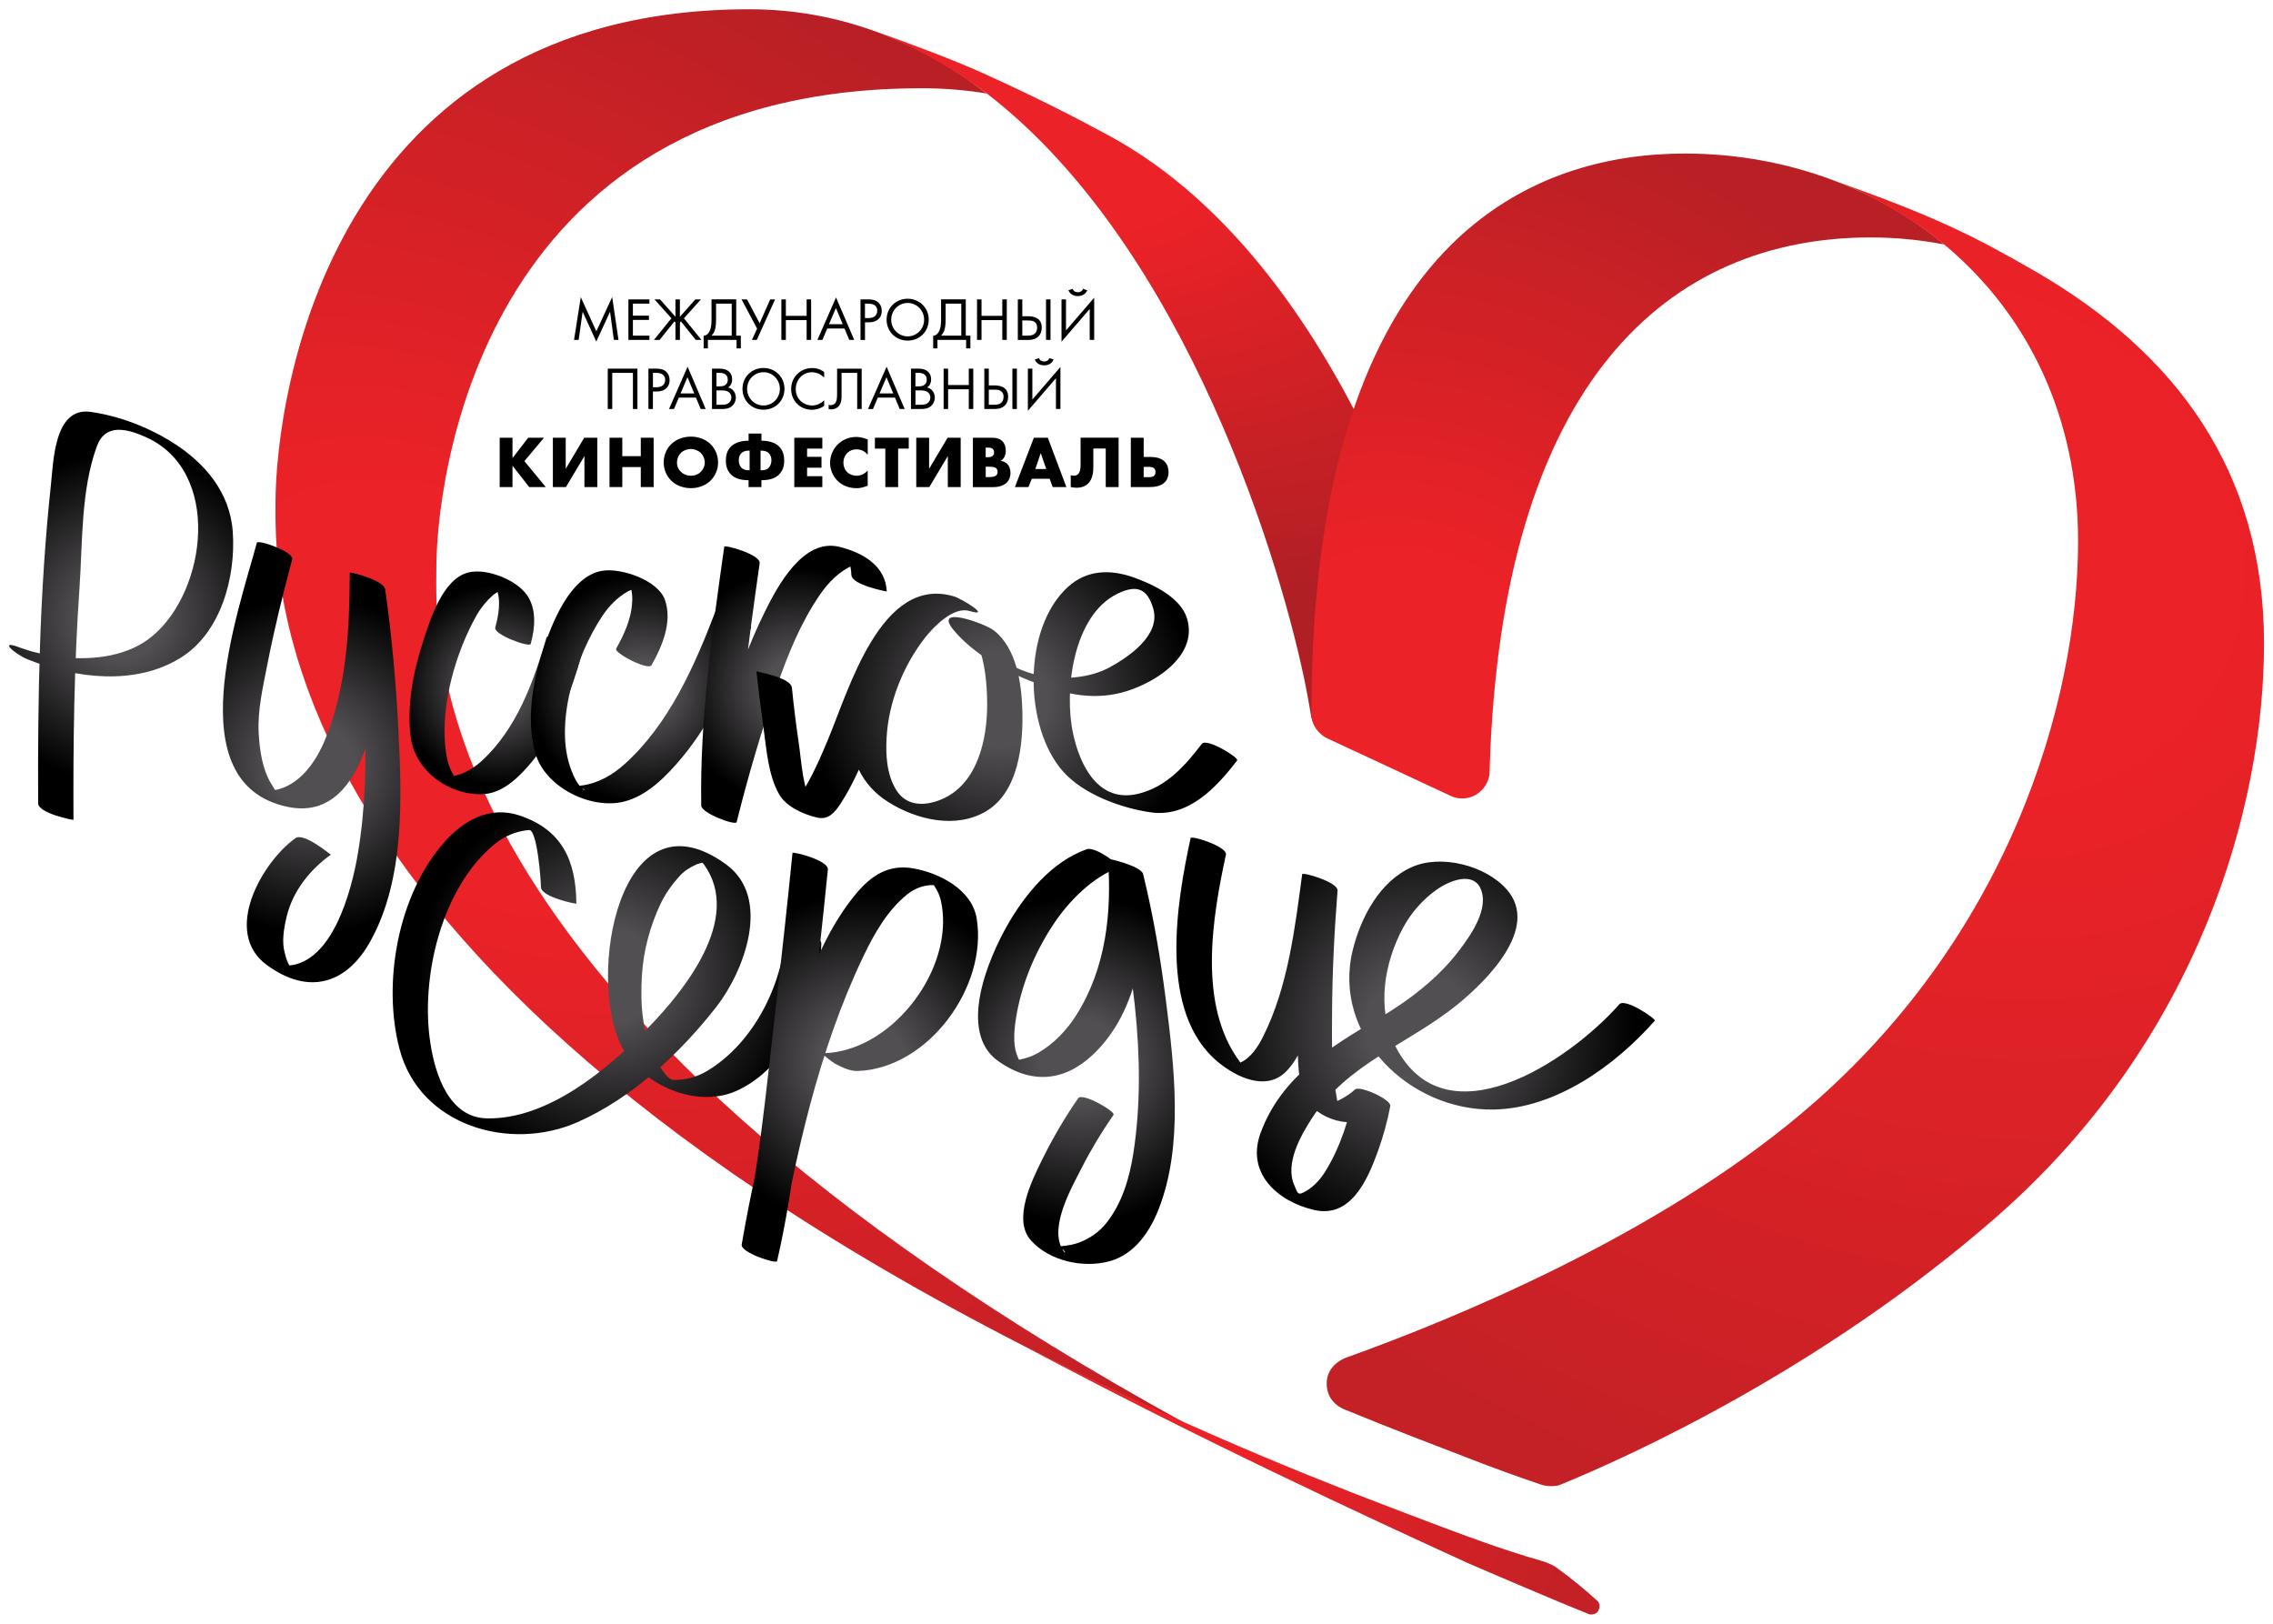 <?xml version="1.0" encoding="UTF-8"?> <svg xmlns="http://www.w3.org/2000/svg" xmlns:i="http://ns.adobe.com/AdobeIllustrator/10.0/" xmlns:xlink="http://www.w3.org/1999/xlink" id="Layer_1" version="1.1" viewBox="0 0 714.33 510.24"><defs><radialGradient id="radial-gradient" cx="190.44" cy="-389.49" fx="190.44" fy="-389.49" r="282.92" gradientTransform="translate(-233.1 353.46) rotate(33.69) scale(1.28 .83)" gradientUnits="userSpaceOnUse"><stop offset=".24" stop-color="#eb2227"></stop><stop offset="1" stop-color="#b92025"></stop></radialGradient><radialGradient id="radial-gradient1" cx="332.26" cy="-530.96" fx="332.26" fy="-530.96" r="177.41" gradientTransform="translate(-187.6 358.07) rotate(13.98) scale(1.28 .82)" gradientUnits="userSpaceOnUse"><stop offset=".23" stop-color="#eb2227"></stop><stop offset="1" stop-color="#af1f24"></stop></radialGradient><radialGradient id="radial-gradient2" cx="420.09" cy="-392.31" fx="420.09" fy="-392.31" r="165.47" gradientTransform="translate(-224.23 400.08) rotate(23.58) scale(1.28 1.11)" gradientUnits="userSpaceOnUse"><stop offset=".23" stop-color="#eb2227"></stop><stop offset="1" stop-color="#b92025"></stop></radialGradient><radialGradient id="radial-gradient3" cx="554.29" cy="-430.29" fx="554.29" fy="-430.29" r="295.88" gradientTransform="translate(-226.74 262.89) rotate(26.63) scale(1.28 1.07)" gradientUnits="userSpaceOnUse"><stop offset=".24" stop-color="#eb2227"></stop><stop offset="1" stop-color="#c32126"></stop></radialGradient><radialGradient id="radial-gradient4" cx="358.82" cy="-215.86" fx="358.82" fy="-215.86" r="108.21" gradientTransform="translate(-125.24 426) rotate(22.14) scale(1.28 .78)" xlink:href="#radial-gradient3"></radialGradient><radialGradient id="radial-gradient5" cx="88.73" cy="242.85" fx="88.73" fy="242.85" r="53.98" gradientTransform="translate(11.27 2.31) scale(.98)" gradientUnits="userSpaceOnUse"><stop offset=".25" stop-color="#524f52"></stop><stop offset="1" stop-color="#000"></stop></radialGradient><radialGradient id="radial-gradient6" cx="147.97" cy="217.33" fx="147.97" fy="217.33" r="32.04" xlink:href="#radial-gradient5"></radialGradient><radialGradient id="radial-gradient7" cx="194.71" cy="218.6" fx="194.71" fy="218.6" r="36.47" xlink:href="#radial-gradient5"></radialGradient><radialGradient id="radial-gradient8" cx="243.92" cy="217.79" fx="243.92" fy="217.79" r="37.93" xlink:href="#radial-gradient5"></radialGradient><radialGradient id="radial-gradient9" cx="309.21" cy="221.75" fx="309.21" fy="221.75" r="61.58" xlink:href="#radial-gradient5"></radialGradient><radialGradient id="radial-gradient10" cx="27.42" cy="195.73" fx="27.42" fy="195.73" r="52.98" xlink:href="#radial-gradient5"></radialGradient><radialGradient id="radial-gradient11" cx="183.75" cy="310.75" fx="183.75" fy="310.75" r="60.97" xlink:href="#radial-gradient5"></radialGradient><radialGradient id="radial-gradient12" cx="265.13" cy="337.73" fx="265.13" fy="337.73" r="53.73" xlink:href="#radial-gradient5"></radialGradient><radialGradient id="radial-gradient13" cx="334.8" cy="337.51" fx="334.8" fy="337.51" r="52.25" xlink:href="#radial-gradient5"></radialGradient><radialGradient id="radial-gradient14" cx="443.95" cy="327.24" fx="443.95" fy="327.24" r="69.04" xlink:href="#radial-gradient5"></radialGradient></defs><g><path d="M86.57,158.49c0,26.32-2.63,159.11,286.41,289.02-244.35-134.25-235.85-248.21-235.85-269.2,0-23.25,11.11-150.58,152.6-150.58,7.06,0,13.85.58,20.4,1.66-21.06-16.19-45.99-26.48-74.56-26.48C104.22,2.91,86.57,123.43,86.57,158.49Z" fill="url(#radial-gradient)" fill-rule="evenodd"></path><path d="M310.13,29.38c63,48.44,93.18,149.82,100.44,187.44,1.19,6.17,1.4,8.39,1.87,9.72l.66,1.48c0-41.03,4.23-72.36,12.96-98.32-18.25-35.13-43.51-68.72-77.79-87.22-7.64-4.12-20.11-10.78-39.2-19.42-9.58-4.35-24.4-9.82-34.39-13.38,19.62,7.32,35.45,19.7,35.45,19.7Z" fill="url(#radial-gradient1)" fill-rule="evenodd"></path><path d="M529.44,48.25c-44.59,0-117.31,23.23-117.31,175.89,0,5.67,4.89,7.83,4.89,7.83,0,0,31.47,14.68,38.9,18.13,3.23,1.5,6.49.69,8.49-.73,2.47-1.76,3.65-4.41,3.71-6.66,3.46-123.52,56.75-168.1,119.77-168.1,7.84,0,15.6.76,23.15,2.21-22.23-18.44-51.19-28.57-81.59-28.57Z" fill="url(#radial-gradient2)" fill-rule="evenodd"></path><path d="M639.45,85.18c-19.22-11.11-31.74-17.31-62.56-28.24,20.8,8.04,34.66,20.35,34.95,20.59,24.94,21.1,41.23,52.83,41.23,92.55,0,50.87-21.98,125.28-87.17,180.02-45.69,38.37-108.96,64.36-142.73,76.47-.15.05-6.24,2.03-6.24,8.2s5.44,8.07,5.82,8.21c15.24,6.26,27.78,11.02,38.14,15,0,0,10.01,4,23.3,8.49.58.2,1.66.53,3.32.53s2.42-.27,2.92-.48c20.8-8.51,81.72-35.83,136.87-84.02,64.08-56.02,84.21-129.48,84.21-180.34,0-54.3-27.8-91.39-72.05-116.99Z" fill="url(#radial-gradient3)" fill-rule="evenodd"></path><path d="M501.91,502.97c-3.35-3.09-7.85-6.81-12.79-10.41-1.55-1.13-4.1-1.93-4.84-2.13-11.71-3.37-23.06-7.5-41.65-14.6-18.42-7.04-62.57-23.51-120.22-52.55,53.23,28.36,106.75,53.23,139.2,68.04,0,0,24.61,10.63,37.68,15.88.85.34,2.33.04,2.9-.88,1.19-1.92-.04-3.13-.27-3.35Z" fill="url(#radial-gradient4)" fill-rule="evenodd"></path></g><g><path d="M80.72,170.56c-5.89,21.89-25.24,75.65,9.67,82.98,30.24,6.36,30.58-52.09,30.66-68.37-3.7-1.73-7.41-3.46-11.12-5.18,4.01,28.73,7.36,59.43,2.54,88.2-1.91,11.37-8.15,36.26-23.81,35.25,3.73,2.42,4.52,2.43,2.36.04-.8-1.19-1.17-2.65-1.53-4.01-1.01-3.66-.27-7.77.58-11.37,1.89-8.02,7.31-14.82,13.9-19.53-.08.06-8.45-7.09-11.12-5.19-10.5,7.51-23.12,29.48-9.02,39.85,12.93,9.5,25,6.23,32.58-7.48,11-19.85,9.83-45.55,8.73-67.45-.73-14.4-2.09-28.84-4.09-43.12-.4-2.86-11.11-5.57-11.12-5.18-.09,17.46-.94,35.84-7.67,52.2-2.92,7.09-8.04,14.74-16.14,16.13-.65.11-1.3.13-1.95.11,1.35.62,2.69,1.24,4.03,1.86-1.14-1.14-2.08-2.41-2.85-3.82-2.93-4.71-3.73-10.65-4.05-16.04-.42-7.16,1.35-14.63,2.71-21.6,2.17-11.11,4.88-22.15,7.82-33.09.62-2.31-10.81-6.34-11.12-5.18h0Z" fill="url(#radial-gradient5)"></path><path d="M166.78,202.34c1.4-4.99,1.91-11.08-1.26-15.48-3.4-4.72-12.46-8.28-18.12-7.02-8.25,1.83-12.23,14.96-14.41,21.66-3.09,9.46-5.27,20.42-3.87,30.39,1.49,10.63,12.45,18.3,23.03,17.63,6.34-.4,11.76-6.14,15.45-10.7,7.7-9.51,11.93-21.77,15.28-33.35.65-2.24-10.77-6.4-11.12-5.18-4.03,13.94-9.47,28.93-20.51,38.94-2.83,2.57-6.72,4.82-10.67,4.74,3.54,2.28,4.46,2.56,2.74.85-.62-.78-1.07-1.69-1.51-2.58-1.2-2.4-1.63-5.17-1.89-7.81-1.29-13.41,3.31-29.38,9.8-40.98,1.34-2.39,3.06-4.48,5.07-6.31.9-.78,1.92-1.35,3.04-1.7,3.05-1.21-3.51-3.93-1.92-.63,1.69,3.51.76,8.72-.26,12.35-.64,2.26,10.79,6.38,11.12,5.19h0Z" fill="url(#radial-gradient6)"></path><path d="M204.77,208.99c3.39-5.95,6.57-13.66,4.21-20.46-2.15-6.23-13.8-10.15-19.72-9.17-10.24,1.71-15.9,16.78-18.63,25.01-3.27,9.89-5.33,22.18-2.35,32.43,3.08,10.55,17.25,17.61,27.65,15.13,7.44-1.77,13.52-8.08,18.23-13.69,9.96-11.88,16.36-26.73,21.85-41.06.74-1.92-10.55-6.66-11.12-5.19-6.58,17.18-14.6,35.47-28.52,48.05-3.83,3.46-8.45,6.16-13.63,6.8-.82.1-1.73.07-2.54-.08,3.86.76,4.5,2.73,2.51.77-1.48-1.46-2.39-3.51-3.13-5.41-5.71-14.66,1.53-36.28,9.75-48.61,2.05-3.07,4.72-5.82,7.94-7.64,1.13-.64,2.37-.89,3.63-1.1-2.74-1.46-3.56-1.24-2.47.69.28,1.35.35,2.71.21,4.07-.23,4.9-2.6,10.08-5,14.29-.76,1.34,10.08,7.01,11.12,5.19h0Z" fill="url(#radial-gradient7)"></path><path d="M227.61,171.79c-3.78,26.79-7.7,54.27-7.23,81.36.04,2.41,10.82,6.37,11.12,5.19,3.59-14.39,7.79-28.68,12.65-42.69,3.45-9.98,7.4-19.76,13.36-28.54,2.67-3.94,6.19-7.64,10.65-9.48.75-.27,1.52-.44,2.31-.51-4.69-3.36-6.07-3.84-4.15-1.43.95,1.46,1.16,3.3,1.24,4.98.15,3.2,11.12,5.21,11.12,5.19-.37-8.14-7.61-12.24-14.92-14.03-11.4-2.78-19.42,12.38-23.41,20.44-9.39,18.94-14.86,40.44-19.96,60.89,3.71,1.73,7.41,3.46,11.12,5.19-.46-27.09,3.44-54.58,7.22-81.36.39-2.72-11.01-5.92-11.11-5.19h0Z" fill="url(#radial-gradient8)"></path><path d="M237.73,210.92c.59,5.75,1.33,11.48,2.14,17.2.98,6.9,1.46,15.29,4.97,21.45,2.26,3.97,7.64,6.3,11.84,7.32,3.64.88,5.66-1.57,7.5-4.38,7.01-10.76,10.63-23.96,16.09-35.53,3.45-7.3,13.01-28.47,24.37-25-1.57-1.51-3.14-3.03-4.72-4.54-20.86-6.16-31.61,24.71-32.49,40.45-.56,10.1,3.06,18.66,11.68,24.11,8.96,5.66,21.46,8.61,30.97,2.82,10.04-6.11,11.53-21.08,11.21-31.56-.25-8.51-1.78-19.45-8.86-25.09-2.79-2.22-19.64-8.33-12.61-.02,7.87,9.29,20.92,15.34,32.35,18.71,10.43,3.08,19.68,2.42,29.25-2.82,7.22-3.95,14.29-10.85,11.63-19.67-2.01-6.66-10.6-10.68-16.52-12.83-7.4-2.69-14.9-2.6-20.94,2.92-14.35,13.08-13.83,44.11-1.49,57.98,6.42,7.21,18.28,11.51,27.56,12.83,11.83,1.68,20.68-7.87,27.14-16.33.63-.83-9.59-7.18-11.12-5.18-5.28,6.9-11.05,13.45-19.8,15.63-12.72,3.17-18.49-8.9-20.64-18.84-2.91-13.44-.08-37.08,13.88-43.95,6.3-3.1,9.47-1.47,11.27,4.51,2.55,8.48-7.76,15.36-13.72,18.62-11.53,6.3-33.1,3.75-39.44-9.54-.2-.42-.12-.92.33-1.11,2.74-1.2-7.28-5.2-4.82-1.92,1.21,1.62,1.96,3.59,2.67,5.46,2.18,5.83,2.77,12.25,2.82,18.43.08,11.13-2.98,25.38-14.36,30.14-5.48,2.29-11.15,2.1-14.28-3.05-2.94-4.84-3.27-10.89-2.96-16.39.63-11.2,5.26-22.67,12.16-31.46,2.63-3.35,8.86-9.78,13.85-8.3,7.4,2.18-2.38-3.82-4.72-4.54-23-7.03-33.21,29.51-39.73,44.99-2.03,4.81-4.06,9.65-6.69,14.17-.85,1.46-1.83,2.84-3.04,4.01-.39.38-.83.62-1.33.81-2.6.99,9.51,6.85,6.72,2.57-3.6-5.51-3.92-14.41-4.85-20.68-.85-5.71-1.55-11.46-2.13-17.21-.34-3.31-11.11-4.99-11.13-5.18h0Z" fill="url(#radial-gradient9)"></path><path d="M23.09,257.62c-.11-24.19.19-48.46,1.88-72.6,1.01-14.5.41-30.97,5.48-44.8,2.68-7.34,9.6-5.45,15.36-2.88,23.93,10.67,19.27,48.19,2.07,62.55-7.48,6.24-17.99,7.51-27.34,6.74-3.58-.3-7.09-1.01-10.56-1.93-1.36-.36-4.19-1.4-3.21-1.01-7.94-3.17-2.01,1.93,1.96,3.52,14.96,5.98,33.62,8.32,47.89-.42,12.86-7.87,17.54-25.6,16.53-39.72-.89-12.43-8.85-21.72-18.99-28.08-7.67-4.81-16.7-8.28-25.68-9.56-11.47-1.63-11.68,15.58-12.51,23.24-3.56,33.05-4.13,66.54-3.98,99.76.01,3.12,11.12,5.37,11.12,5.19h0Z" fill="url(#radial-gradient10)"></path></g><g><path d="M246.97,291.37c-.44,17.08-9.81,36.24-24.76,45.17-3.16,1.89-6.87,2.89-10.54,2.8-2.26-.05-4.82-5.13-5.99-7.36-4.01-7.71-4.46-17.02-3.94-25.5.47-7.76,2.53-15.42,5.84-22.44,1.53-3.24,3.62-6.12,6-8.76,1.46-1.62,3.28-2.73,5.25-3.63.89-.35,1.81-.57,2.76-.67-2.27-1.75-2.39-1.53-.35.66,12.23,17.01-6.31,39.8-17.66,51.43-12.61,12.94-31.37,28.74-50.56,28.36-11.75-.23-16.19-13.43-17.75-23.51-3.23-20.72,3.44-49.1,20.33-62.79,3.07-2.49,6.74-3.96,10.65-4.31,2.58-.23,3.73,15.71,3.76,17.95.03,3.13,11.12,5.35,11.12,5.19-.13-13.56-4.48-23.27-17.95-27.73-9.31-3.08-17.51,1.57-23.59,8.45-14.5,16.39-19.51,44.16-14.03,64.97,6.38,24.26,34.83,32.3,55.97,22.96,17.1-7.56,32.18-21.61,43.57-36.19,8.64-11.05,17.66-34.24,3.03-44.84-33.48-24.26-44.01,35.68-32.65,57.49,6.18,11.86,23.21,19.21,35.62,13.87,16.53-7.11,26.57-29.42,27.01-46.38.08-3.04-11.11-5.48-11.12-5.19h0Z" fill="url(#radial-gradient11)"></path><path d="M249.06,268c-1.71,17.17-3.61,34.32-5.6,51.47-2.77,23.82-4.95,48.19-10.36,71.59,3.71,1.73,7.42,3.45,11.12,5.19,5.53-32.33,12.94-66.16,27.16-95.85,3.38-7.03,7.49-14.3,13.63-19.28,2.52-2.05,5.48-3.11,8.71-3,2.2.38,1.79.02-1.23-1.08.9.79,1.47,1.84,2.03,2.87,1.05,1.89,1.45,4.14,1.68,6.26,2.23,20.37-16.66,44.18-37.21,44.78-1.41.04,3.08,3.09,3.25,3.18,2.11,1.13,4.74,2.48,7.2,2.41,22.21-.65,41.05-26.51,37.49-47.96-1.49-9.02-11.57-14.18-19.76-15.68-7.88-1.45-13.41,2.19-18.3,8.13-14.33,17.39-20.23,43.07-25.8,64.36-3.94,15.07-7.36,30.34-9.98,45.7-.42,2.49,10.88,6.21,11.12,5.19,5.41-23.41,7.57-47.77,10.36-71.59,2-17.14,3.88-34.3,5.6-51.47.28-2.84-11.06-5.76-11.12-5.18h0Z" fill="url(#radial-gradient12)"></path><path d="M341.5,266.87c-10.88,3.83-19.34,14.11-24.84,23.73-5.93,10.35-16,33.7-2.85,42.91,10.35,7.25,20.64,6.41,29.71-2.15,14.76-13.93,17.22-37.26,15.79-56.3-3.69-1.6-7.37-3.2-11.06-4.79,7.17,29.36,12.59,62.13,7.91,92.22-1.21,7.74-3.54,15.63-8.48,21.84-2.24,2.81-5.18,4.83-8.51,6.11-1.66.64-3.43.91-5.18,1.11-1,.1-2,.11-3,.05,4.26.16,4.41,4,2.65.54-3.63-7.15,3.13-18.95,6.28-25.12,2.94-5.77,6.33-11.39,10.03-16.71.69-.99-9.76-7.14-11.12-5.19-4.27,6.13-8.04,12.65-11.35,19.34-3.13,6.34-9.37,18.81-3.49,25.33,5.87,6.51,16.42,8.77,24.65,6.55,7.85-2.12,12.68-9.23,15.49-16.39,7.89-20.1,4.89-44.92,2.25-65.76-1.68-13.25-3.96-26.54-7.13-39.52-.63-2.59-11.07-4.96-11.06-4.8,1.27,16.9-.66,34.36-9.85,48.96-2.99,4.76-7.05,9.08-11.92,11.93-1.89,1.12-3.98,1.83-6.14,2.25-.85.16-1.68.18-2.54.13-1.65-.1,5.94,4.73,3.21.98-2.88-3.96-2.37-9.62-1.66-14.15,1.63-10.36,5.85-20.51,11.58-29.24,4.87-7.43,12.47-15.24,21.08-18.27.39-.14-7.5-6.62-10.45-5.59h0Z" fill="url(#radial-gradient13)"></path><path d="M374.16,263.4c-4.38,20.17-10.34,54.81,8.76,70.44,5.91,4.83,15.16,9.11,21.32,2.81,4.58-4.68,6.72-11.92,8.59-17.98,3.88-12.56,5.8-25.77,7.53-38.77-3.7-1.73-7.41-3.46-11.12-5.19-1.4,17.58-2.26,35.35-1.48,52.96.25,5.76-.14,16.1,4.71,20.34,7.25,6.35,17.4,6.23,24.46-.44-3.71-1.73-7.42-3.46-11.12-5.19-1.7,8.92-4.53,18.07-9.36,25.8-1.47,2.35-3.39,4.52-5.78,5.96-2.92,1.76-2.76.91-3.89-1.63-3.04-6.82,1.94-15.6,5.52-21.13,11.15-17.25,30.64-23.4,45.9-35.87,8.93-7.3,25.88-23.94,15.34-35.99-6.63-7.57-20.58-11.12-29.76-7.09-10.18,4.46-16.15,15.9-18.66,26.14-6.58,26.84,17.92,50.64,44.41,50.08,19.44-.41,38-13.72,50.5-27.89.51-.58-9.32-7.23-11.12-5.19-15.83,17.95-55.14,44.24-70.66,12.64-5.67-11.54-3.19-25.79,2.69-36.69,2.54-4.7,6.13-8.81,10.48-11.9,4.48-3.2,11.49-5.55,13.81-.54,2.98,6.44-3.1,14.88-6.71,19.65-6.68,8.82-16,15.83-25.44,21.4-15.27,9.01-30.57,18.37-36.96,36.01-4.52,12.47,5.26,21.35,16.8,24.06,11.68,2.75,16.95-9.66,20.22-18.75,1.61-4.5,2.89-9.19,3.78-13.88.39-2.04-9.61-6.61-11.12-5.19-1.19,1.12-2.52,1.97-3.94,2.79-6.16,3.56-8.05-1.48.35,5.87-1.58-1.38-1.92-5.05-2.26-6.93-1.55-8.27-1.36-16.99-1.33-25.37.06-12.95.7-25.94,1.73-38.85.22-2.75-11.02-5.9-11.12-5.19-2.27,17.02-4.48,35.54-12.31,51.09-1.6,3.18-3.87,6.74-7.27,8.18-2.82,1.19-3.82-1.26,2.27,2.31-.67-.39-1.75-1.92-2.35-2.72-13.18-17.81-8.61-45.11-4.3-65,.54-2.48-10.91-6.18-11.12-5.19h0Z" fill="url(#radial-gradient14)"></path></g><g><g><path d="M200.32,115.84v12.68h-1.41v-11.35h-6.5v11.35h-1.41v-12.68h9.32Z"></path><path d="M206.09,115.84c1.27,0,2.34.15,3.19.89.93.8,1.16,1.92,1.16,2.72,0,1.79-1.12,3.56-4.01,3.56h-1.24v5.51h-1.41v-12.68h2.3ZM205.2,121.68h1.16c1.67,0,2.68-.84,2.68-2.3,0-2.01-1.88-2.21-2.79-2.21h-1.05v4.51Z"></path><path d="M218.73,124.95h-5.4l-1.52,3.57h-1.56l5.84-13.29,5.68,13.29h-1.56l-1.48-3.57ZM218.18,123.62l-2.13-5.08-2.17,5.08h4.3Z"></path><path d="M226.04,115.84c.7,0,1.98.06,2.91.8.4.3,1.14,1.08,1.14,2.62,0,.63-.13,1.73-1.25,2.49,1.77.44,2.41,1.98,2.41,3.19s-.61,2.21-1.29,2.74c-1.01.8-2.17.84-3.04.84h-3.16v-12.68h2.28ZM225.16,121.41h1.06c.74,0,2.49-.15,2.49-2.11,0-2.09-2.05-2.13-2.45-2.13h-1.1v4.24ZM225.16,127.19h1.62c.82,0,1.62-.06,2.22-.53.49-.36.84-.99.84-1.75,0-1.01-.59-1.6-1.08-1.86-.48-.27-1.14-.38-2.15-.38h-1.44v4.52Z"></path><path d="M233.34,122.19c0-3.78,2.95-6.56,6.6-6.56s6.6,2.78,6.6,6.56-2.93,6.56-6.6,6.56-6.6-2.79-6.6-6.56ZM234.79,122.19c0,2.91,2.3,5.23,5.15,5.23s5.15-2.32,5.15-5.23-2.3-5.23-5.15-5.23-5.15,2.32-5.15,5.23Z"></path><path d="M259.01,118.64c-.4-.4-1.01-.87-1.65-1.18-.67-.3-1.44-.49-2.19-.49-2.93,0-5.09,2.36-5.09,5.29,0,3.44,2.79,5.17,5.11,5.17.86,0,1.69-.25,2.36-.59.72-.36,1.24-.84,1.46-1.06v1.75c-1.41,1.01-2.87,1.24-3.82,1.24-3.76,0-6.56-2.85-6.56-6.52s2.83-6.6,6.63-6.6c.76,0,2.22.1,3.75,1.25v1.75Z"></path><path d="M270.8,115.84v12.68h-1.41v-11.35h-4.91v6.81c0,1.14.06,2.81-1.14,3.9-.55.49-1.33.76-2.17.76-.1,0-.38-.02-.76-.11v-1.33c.19.06.44.11.7.11.57,0,.99-.25,1.24-.49.74-.74.72-2.11.72-3.4v-7.57h7.72Z"></path><path d="M281.27,124.95h-5.4l-1.52,3.57h-1.56l5.84-13.29,5.68,13.29h-1.56l-1.48-3.57ZM280.71,123.62l-2.13-5.08-2.17,5.08h4.3Z"></path><path d="M288.57,115.84c.7,0,1.98.06,2.91.8.4.3,1.14,1.08,1.14,2.62,0,.63-.13,1.73-1.25,2.49,1.77.44,2.41,1.98,2.41,3.19s-.61,2.21-1.29,2.74c-1.01.8-2.17.84-3.04.84h-3.16v-12.68h2.28ZM287.69,121.41h1.06c.74,0,2.49-.15,2.49-2.11,0-2.09-2.05-2.13-2.45-2.13h-1.1v4.24ZM287.69,127.19h1.62c.82,0,1.62-.06,2.22-.53.49-.36.84-.99.84-1.75,0-1.01-.59-1.6-1.08-1.86-.48-.27-1.14-.38-2.15-.38h-1.44v4.52Z"></path><path d="M297.96,120.99h6.5v-5.15h1.41v12.68h-1.41v-6.2h-6.5v6.2h-1.41v-12.68h1.41v5.15Z"></path><path d="M309.34,115.84h1.41v5.27h1.71c1.56,0,4.37.32,4.37,3.57,0,2.41-1.62,3.84-4.11,3.84h-3.38v-12.68ZM310.74,127.19h1.64c.57,0,1.62,0,2.34-.7.34-.32.67-.89.67-1.81,0-.61-.15-1.45-1.03-1.92-.59-.32-1.35-.32-2.13-.32h-1.48v4.75ZM319.57,115.84v12.68h-1.41v-12.68h1.41Z"></path><path d="M331.85,118.84l-8.82,10.25v-13.25h1.41v9.71l8.82-10.25v13.21h-1.41v-9.68ZM326.53,112.53c.3,1.05,1.46,1.06,1.62,1.06s1.31-.02,1.62-1.06l1.33.44c-.11.32-.78,1.84-2.95,1.84s-2.83-1.52-2.95-1.84l1.33-.44Z"></path></g><g><path d="M161.06,143.95l4.93-6.39h4.97l-6.16,7.34,6.72,8.16h-5.21l-5.25-6.72v6.72h-4.02v-15.5h4.02v6.39Z"></path><path d="M177.79,137.55v9.76l5.81-9.76h4.11v15.5h-4.04v-9.76l-5.81,9.76h-4.11v-15.5h4.04Z"></path><path d="M195.57,143.34h5.81v-5.79h4.04v15.5h-4.04v-6.28h-5.81v6.28h-4.02v-15.5h4.02v5.79Z"></path><path d="M223.23,151.1c-1.58,1.51-3.81,2.3-6.11,2.3s-4.53-.79-6.11-2.3c-1.65-1.58-2.44-3.74-2.44-5.79s.79-4.25,2.44-5.81c1.58-1.51,3.81-2.3,6.11-2.3s4.53.79,6.11,2.3c1.65,1.56,2.44,3.74,2.44,5.81s-.79,4.21-2.44,5.79ZM213.98,142.34c-.84.81-1.23,1.95-1.23,3.04,0,1.37.65,2.32,1.23,2.88.74.72,1.79,1.23,3.14,1.23s2.39-.49,3.11-1.21c.72-.72,1.26-1.79,1.26-2.98s-.53-2.28-1.26-2.98c-.86-.81-2.05-1.23-3.11-1.23s-2.3.4-3.14,1.23Z"></path><path d="M235.27,150.9c-2.93,0-4.49-.77-5.51-1.77-1.37-1.37-1.65-2.95-1.65-4.37,0-1.3.23-3.14,1.67-4.51,1.28-1.23,3.35-1.77,5.48-1.77v-2.25h4.04v2.25c2.14,0,4.21.53,5.48,1.77,1.44,1.37,1.67,3.21,1.67,4.51,0,1.42-.28,3-1.65,4.37-1.02,1-2.58,1.77-5.51,1.77v2.16h-4.04v-2.16ZM235.39,141.6c-.67,0-1.6.07-2.32.72-.47.42-.91,1.19-.91,2.32,0,.86.3,1.81.91,2.39.67.65,1.51.74,2.3.74h.21v-6.18h-.19ZM239.02,147.78h.21c.79,0,1.63-.09,2.3-.74.6-.58.91-1.53.91-2.39,0-1.14-.44-1.91-.91-2.32-.72-.65-1.65-.72-2.32-.72h-.19v6.18Z"></path><path d="M258.43,140.97h-4.79v2.58h4.53v3.42h-4.53v2.67h4.79v3.42h-8.81v-15.5h8.81v3.42Z"></path><path d="M272.7,152.64c-1.6.58-2.49.77-3.49.77-2.7,0-4.72-1.07-6-2.32-1.51-1.51-2.35-3.63-2.35-5.65,0-2.21.95-4.3,2.35-5.72,1.37-1.39,3.44-2.42,5.86-2.42.74,0,1.98.12,3.63.79v4.81c-1.3-1.6-2.84-1.7-3.51-1.7-1.16,0-2.05.35-2.79,1.02-.95.88-1.35,2.09-1.35,3.18s.44,2.25,1.25,3.02c.67.63,1.74,1.07,2.88,1.07.6,0,2.09-.07,3.51-1.63v4.76Z"></path><path d="M282.25,140.97v12.09h-4.02v-12.09h-3.28v-3.42h10.64v3.42h-3.35Z"></path><path d="M291.99,137.55v9.76l5.81-9.76h4.11v15.5h-4.04v-9.76l-5.81,9.76h-4.11v-15.5h4.04Z"></path><path d="M305.75,153.06v-15.5h6c1.12,0,2.44.16,3.39,1.21.53.58.95,1.53.95,2.91,0,.67-.12,1.25-.44,1.91-.33.6-.67.95-1.25,1.21.81.09,1.63.47,2.11.93.63.6,1.05,1.6,1.05,2.84,0,1.46-.56,2.46-1.14,3.04-.84.86-2.3,1.46-4.21,1.46h-6.46ZM309.77,143.67h.74c.42,0,1.12-.05,1.53-.49.26-.26.37-.67.37-1.02,0-.39-.14-.79-.37-1.05-.26-.26-.74-.46-1.53-.46h-.74v3.02ZM309.77,149.92h.91c1.12,0,2.05-.12,2.49-.63.19-.21.33-.56.33-1,0-.49-.16-.88-.39-1.12-.49-.49-1.49-.51-2.49-.51h-.84v3.25Z"></path><path d="M329.88,150.45h-5.62l-1.05,2.6h-4.25l5.95-15.5h4.39l5.83,15.5h-4.3l-.95-2.6ZM328.81,147.39l-1.74-5.02-1.7,5.02h3.44Z"></path><path d="M351.54,137.55v15.5h-4.04v-12.11h-3.9v5.65c0,1.49-.12,3.84-1.63,5.35-.81.79-1.98,1.32-3.63,1.32-.81,0-1.53-.14-1.84-.21v-3.72c.28.09.6.16.93.16.63,0,1.07-.21,1.35-.47.26-.23.81-.88.81-2.93v-8.55h11.95Z"></path><path d="M355.38,137.55h4.04v6.04h1.95c1.12,0,3.25.09,4.63,1.44,1.05,1.05,1.23,2.39,1.23,3.28,0,1.51-.49,2.56-1.19,3.25-1.35,1.35-3.46,1.49-4.9,1.49h-5.76v-15.5ZM360.98,149.94c.44,0,1.28,0,1.74-.47.26-.26.42-.67.42-1.16,0-.58-.21-.93-.44-1.14-.44-.42-1.14-.46-1.72-.46h-1.56v3.23h1.56Z"></path></g><g><path d="M180.4,106.81l2.12-13.44,4.89,10.74,4.98-10.76,1.98,13.46h-1.45l-1.2-8.86-4.33,9.39-4.28-9.39-1.26,8.86h-1.45Z"></path><path d="M204.09,95.41h-5.19v3.78h5.04v1.34h-5.04v4.94h5.19v1.34h-6.6v-12.73h6.6v1.34Z"></path><path d="M213.67,94.08v5.46l4.85-5.46h1.76l-5.34,5.94,5.5,6.79h-1.79l-4.66-5.82-.31.34v5.48h-1.41v-5.48l-.31-.34-4.66,5.82h-1.79l5.5-6.79-5.34-5.94h1.75l4.85,5.46v-5.46h1.41Z"></path><path d="M231.37,94.08v11.39h1.45v4.01h-1.34v-2.67h-9.01v2.67h-1.34v-4.01c.92.04,1.64-.76,2.02-1.72.25-.63.46-1.58.46-3.34v-6.34h7.75ZM225.03,100.41c0,1.76-.15,2.75-.46,3.55-.23.61-.55,1.09-.97,1.51h6.36v-10.06h-4.92v5Z"></path><path d="M234.76,94.08l3.97,7.5,3.32-7.5h1.53l-5.74,12.73h-1.53l1.62-3.55-4.89-9.18h1.72Z"></path><path d="M246.97,99.25h6.53v-5.17h1.41v12.73h-1.41v-6.22h-6.53v6.22h-1.41v-12.73h1.41v5.17Z"></path><path d="M265.4,103.22h-5.42l-1.53,3.59h-1.57l5.86-13.34,5.71,13.34h-1.56l-1.49-3.59ZM264.84,101.88l-2.14-5.1-2.18,5.1h4.31Z"></path><path d="M272.74,94.08c1.28,0,2.35.15,3.21.9.94.8,1.16,1.93,1.16,2.73,0,1.79-1.13,3.57-4.03,3.57h-1.24v5.54h-1.41v-12.73h2.31ZM271.84,99.94h1.16c1.68,0,2.69-.84,2.69-2.31,0-2.02-1.89-2.21-2.81-2.21h-1.05v4.52Z"></path><path d="M278.63,100.45c0-3.8,2.96-6.58,6.62-6.58s6.62,2.79,6.62,6.58-2.94,6.58-6.62,6.58-6.62-2.81-6.62-6.58ZM280.08,100.45c0,2.92,2.31,5.25,5.17,5.25s5.17-2.33,5.17-5.25-2.31-5.25-5.17-5.25-5.17,2.33-5.17,5.25Z"></path><path d="M303.51,94.08v11.39h1.45v4.01h-1.34v-2.67h-9.01v2.67h-1.34v-4.01c.92.04,1.64-.76,2.02-1.72.25-.63.46-1.58.46-3.34v-6.34h7.75ZM297.17,100.41c0,1.76-.15,2.75-.46,3.55-.23.61-.55,1.09-.97,1.51h6.36v-10.06h-4.92v5Z"></path><path d="M308.46,99.25h6.53v-5.17h1.41v12.73h-1.41v-6.22h-6.53v6.22h-1.41v-12.73h1.41v5.17Z"></path><path d="M319.87,94.08h1.41v5.29h1.72c1.57,0,4.39.32,4.39,3.59,0,2.42-1.62,3.86-4.12,3.86h-3.4v-12.73ZM321.28,105.47h1.64c.57,0,1.62,0,2.35-.71.34-.32.67-.9.67-1.81,0-.61-.15-1.45-1.03-1.93-.59-.32-1.36-.32-2.14-.32h-1.49v4.77ZM330.14,94.08v12.73h-1.41v-12.73h1.41Z"></path><path d="M342.46,97.09l-8.86,10.29v-13.3h1.41v9.75l8.86-10.29v13.26h-1.41v-9.71ZM337.11,90.76c.31,1.05,1.47,1.07,1.62,1.07s1.32-.02,1.62-1.07l1.34.44c-.12.32-.78,1.85-2.96,1.85s-2.84-1.53-2.96-1.85l1.34-.44Z"></path></g></g></svg> 